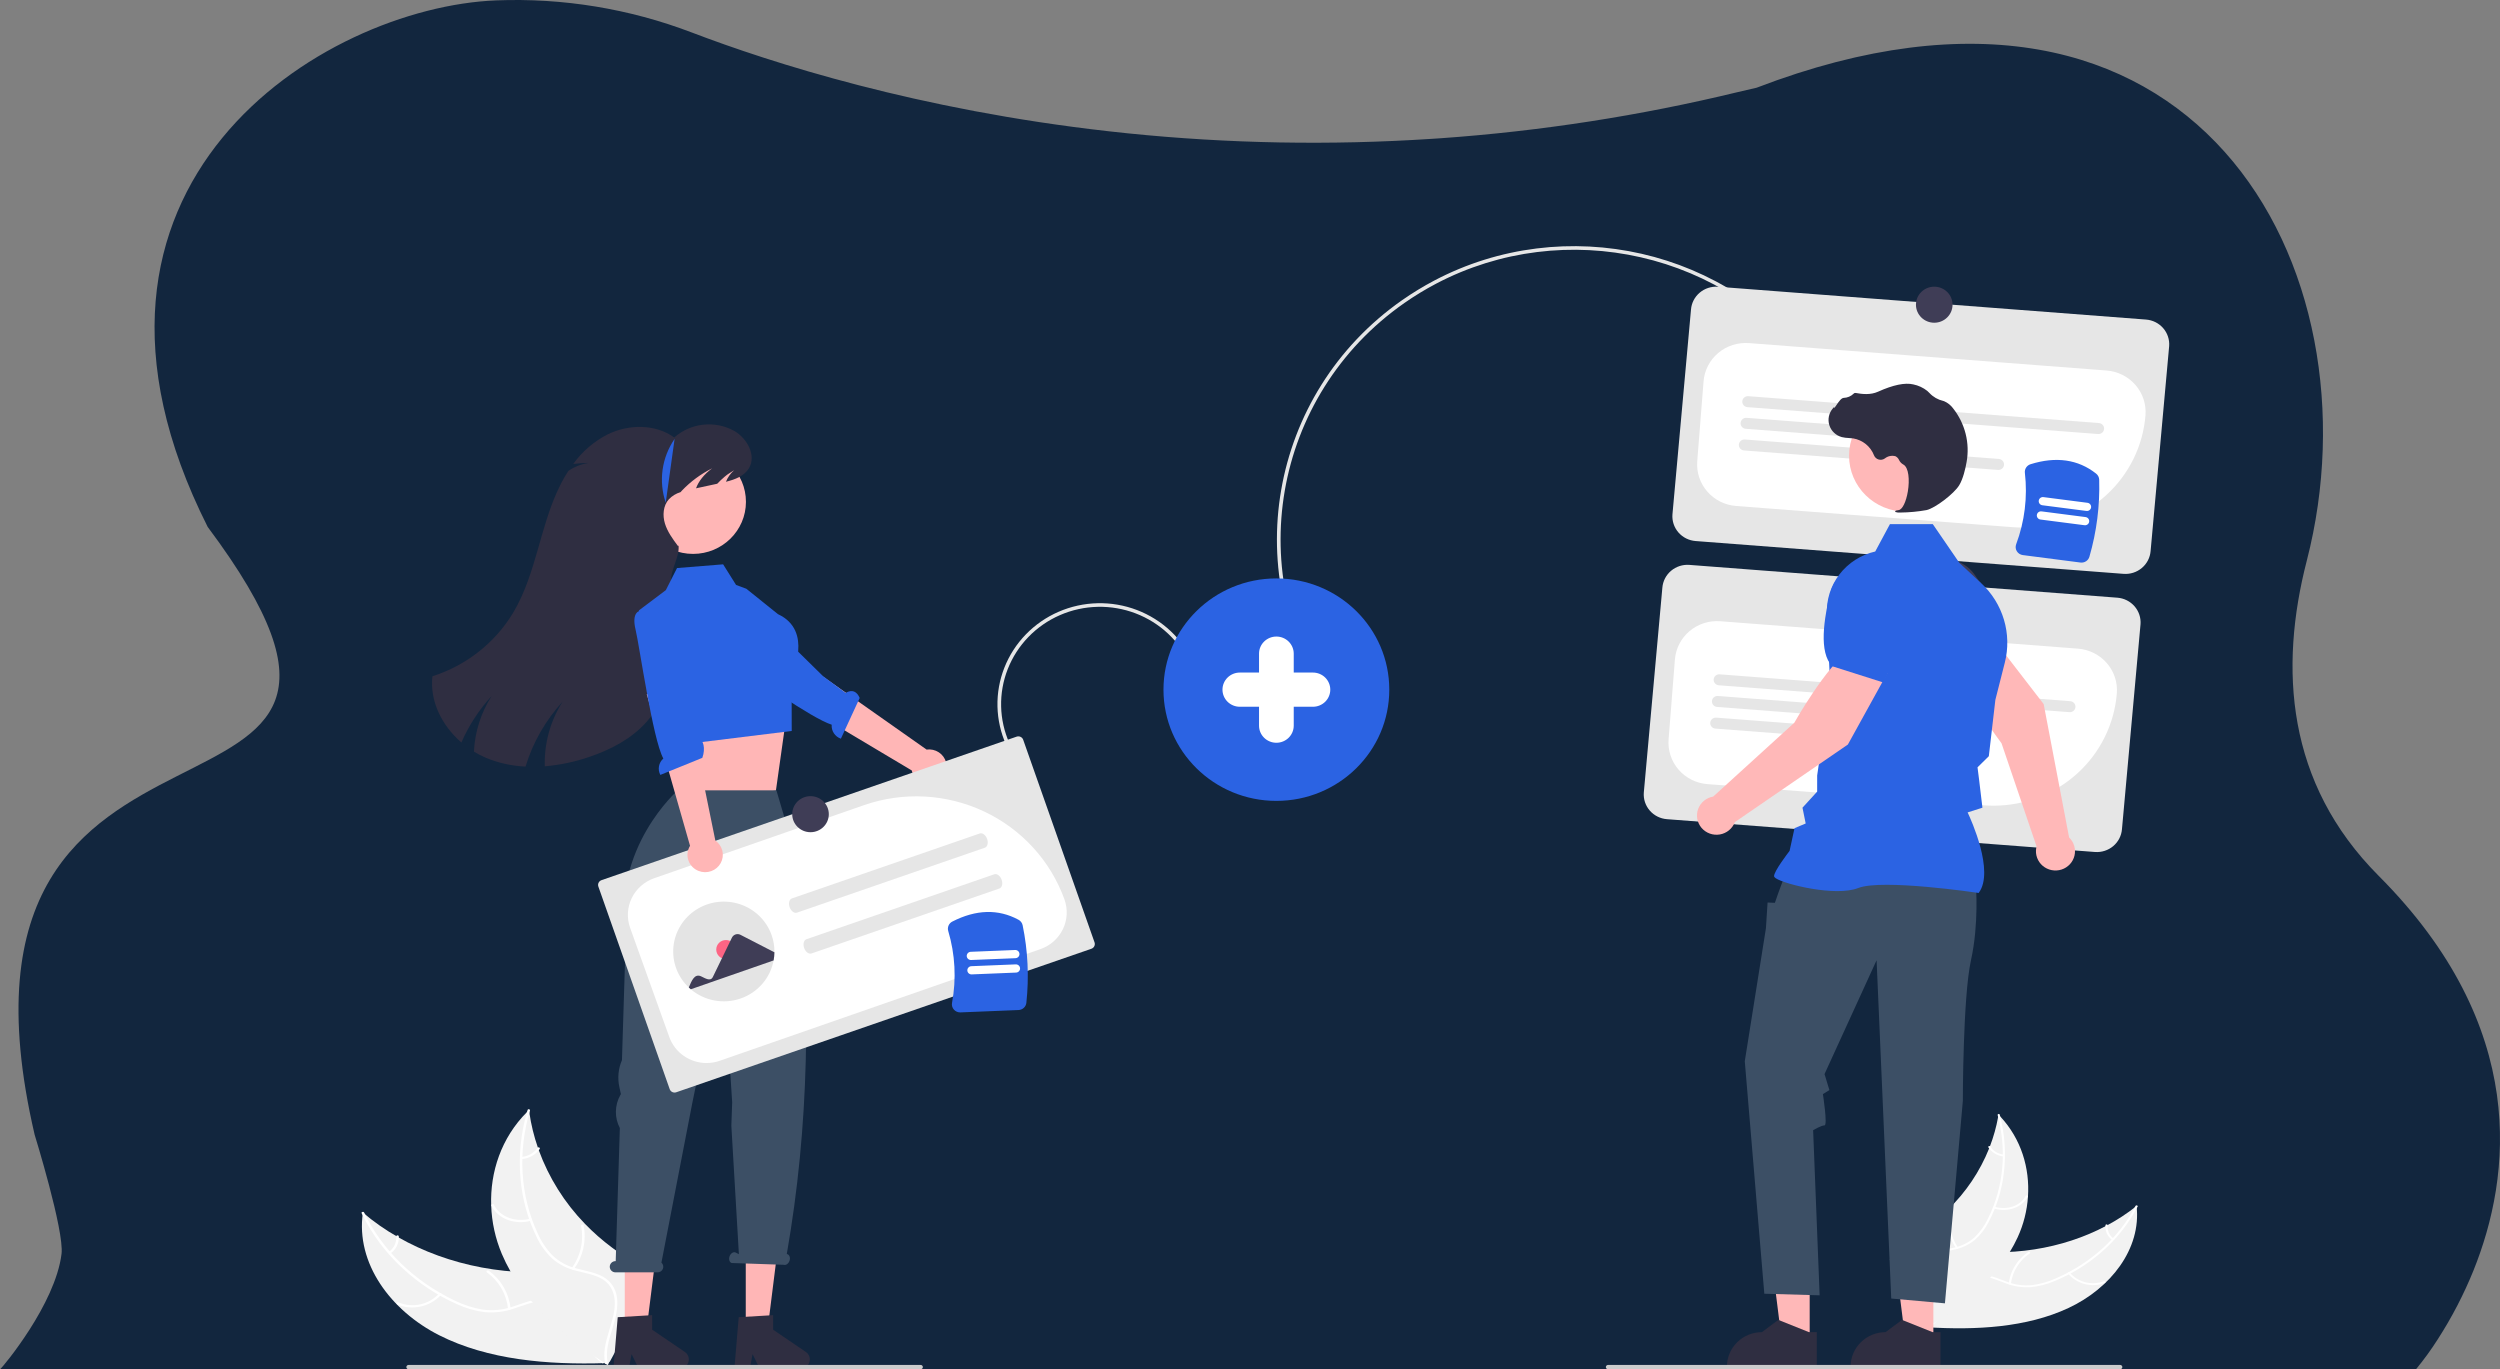 <svg width="325" height="178" viewBox="0 0 325 178" fill="none" xmlns="http://www.w3.org/2000/svg">
<rect x="0" y="0" width="325" height="178" fill="#808080" stroke="none"/>
<g clip-path="url(#clip0_5926_8879)">
<path d="M321.559 165.147C320.296 168.267 318.743 171.261 316.921 174.088C316.065 175.437 315.127 176.731 314.112 177.963L314.081 178H0L0.057 177.96C0.339 177.739 7.2 169.566 8 163C8.365 160 4.5 147.5 4.5 147.5C-10.5 83 61.131 114.169 27 68.5C4.578 24 41.979 0.945 64.515 0.049C73.174 -0.289 81.812 1.129 89.913 4.216C100.322 8.187 119.35 14.277 144.141 17.066C144.954 17.158 145.776 17.247 146.605 17.332C159.73 18.672 172.944 18.913 186.108 18.05C186.496 18.03 186.886 18.002 187.278 17.973C200.302 17.053 213.226 15.045 225.917 11.971C226.739 11.77 227.551 11.579 228.359 11.404C285.5 -10.5 309.629 35.052 299.885 72.878C296.279 86.866 297.195 101.781 309.211 113.842C328.867 133.539 326.473 152.93 321.559 165.147Z" fill="#12263E"/>
<path d="M186.443 36.479C203.361 27.561 224.833 32.236 236.216 48.05L235.829 48.321C224.586 32.702 203.377 28.086 186.667 36.892C185.248 37.64 183.877 38.476 182.564 39.394C165.381 51.402 161.317 74.944 173.504 91.873L173.117 92.144C160.778 75.004 164.893 51.169 182.289 39.012C183.619 38.083 185.006 37.237 186.443 36.479Z" fill="#E6E6E6"/>
<path d="M276.066 74.6L220.423 70.335C219.559 70.267 218.757 69.865 218.194 69.217C217.631 68.568 217.352 67.726 217.418 66.875L219.83 40.238C219.898 39.387 220.306 38.598 220.965 38.043C221.623 37.488 222.478 37.212 223.342 37.278L278.985 41.543C279.849 41.61 280.65 42.012 281.214 42.661C281.777 43.309 282.056 44.151 281.99 45.003L279.578 71.639C279.51 72.49 279.102 73.28 278.443 73.835C277.785 74.39 276.93 74.665 276.066 74.6Z" fill="#E6E6E6"/>
<path d="M262.923 68.582C262.501 68.582 262.077 68.566 261.651 68.533L225.691 65.777C224.972 65.722 224.271 65.528 223.628 65.206C222.985 64.884 222.413 64.44 221.944 63.9C221.475 63.36 221.119 62.735 220.895 62.059C220.672 61.383 220.586 60.671 220.642 59.963L221.462 49.577C221.576 48.147 222.262 46.82 223.368 45.888C224.474 44.955 225.911 44.493 227.363 44.602L273.864 48.167C275.316 48.279 276.662 48.955 277.609 50.045C278.556 51.135 279.025 52.55 278.914 53.981C278.6 57.95 276.78 61.657 273.817 64.362C270.853 67.069 266.964 68.575 262.923 68.582V68.582Z" fill="white"/>
<path d="M272.751 56.423L227.165 52.929C227.07 52.921 226.978 52.896 226.893 52.853C226.808 52.811 226.732 52.752 226.67 52.681C226.608 52.609 226.561 52.527 226.532 52.438C226.502 52.348 226.491 52.254 226.498 52.161C226.506 52.067 226.532 51.976 226.575 51.892C226.618 51.809 226.678 51.734 226.75 51.673C226.822 51.612 226.906 51.566 226.997 51.537C227.087 51.508 227.183 51.496 227.278 51.504L272.863 54.998C272.958 55.005 273.051 55.031 273.135 55.073C273.22 55.116 273.296 55.174 273.358 55.245C273.42 55.317 273.467 55.399 273.496 55.489C273.526 55.578 273.537 55.672 273.53 55.766C273.523 55.859 273.497 55.95 273.453 56.034C273.41 56.118 273.351 56.192 273.278 56.253C273.206 56.314 273.122 56.361 273.032 56.39C272.941 56.419 272.845 56.43 272.751 56.423Z" fill="#E6E6E6"/>
<path d="M253.824 57.804L226.944 55.744C226.752 55.729 226.574 55.64 226.449 55.496C226.324 55.352 226.263 55.165 226.278 54.976C226.292 54.787 226.383 54.612 226.529 54.489C226.675 54.365 226.865 54.304 227.057 54.319L253.936 56.379C254.031 56.386 254.124 56.412 254.209 56.455C254.294 56.497 254.369 56.556 254.431 56.627C254.493 56.698 254.54 56.781 254.57 56.87C254.599 56.96 254.611 57.054 254.603 57.147C254.596 57.241 254.57 57.332 254.527 57.416C254.484 57.5 254.424 57.574 254.352 57.635C254.279 57.696 254.195 57.742 254.105 57.772C254.014 57.801 253.919 57.812 253.824 57.804V57.804Z" fill="#E6E6E6"/>
<path d="M259.743 61.091L226.72 58.56C226.625 58.552 226.533 58.527 226.448 58.484C226.363 58.442 226.287 58.383 226.225 58.312C226.163 58.24 226.116 58.158 226.087 58.069C226.057 57.979 226.046 57.885 226.053 57.792C226.06 57.698 226.086 57.607 226.13 57.523C226.173 57.439 226.232 57.365 226.305 57.304C226.377 57.243 226.461 57.197 226.552 57.167C226.642 57.138 226.738 57.127 226.833 57.135L259.856 59.666C260.047 59.681 260.225 59.77 260.35 59.914C260.475 60.058 260.537 60.245 260.522 60.434C260.507 60.623 260.417 60.798 260.271 60.921C260.125 61.044 259.935 61.105 259.743 61.091Z" fill="#E6E6E6"/>
<path d="M272.343 110.758L216.7 106.493C215.836 106.426 215.035 106.024 214.471 105.375C213.908 104.727 213.629 103.884 213.695 103.033L216.107 76.397C216.176 75.546 216.584 74.756 217.242 74.201C217.9 73.646 218.755 73.371 219.619 73.436L275.263 77.701C276.126 77.769 276.928 78.171 277.491 78.819C278.054 79.468 278.334 80.31 278.267 81.161L275.855 107.798C275.787 108.649 275.379 109.438 274.721 109.993C274.062 110.548 273.207 110.823 272.343 110.758Z" fill="#E6E6E6"/>
<path d="M259.184 104.74C258.768 104.74 258.349 104.724 257.927 104.692L221.966 101.935C221.247 101.88 220.546 101.686 219.903 101.364C219.261 101.042 218.688 100.599 218.219 100.059C217.751 99.519 217.394 98.893 217.171 98.218C216.947 97.542 216.861 96.83 216.917 96.121L217.737 85.736C217.793 85.028 217.99 84.337 218.317 83.704C218.644 83.07 219.094 82.506 219.642 82.044C220.19 81.582 220.825 81.231 221.511 81.011C222.196 80.791 222.919 80.706 223.638 80.761L270.139 84.325C270.859 84.38 271.56 84.574 272.202 84.897C272.845 85.219 273.418 85.662 273.886 86.202C274.355 86.742 274.712 87.368 274.935 88.043C275.159 88.719 275.245 89.431 275.189 90.139C274.87 94.109 273.047 97.815 270.082 100.52C267.116 103.226 263.226 104.732 259.184 104.74Z" fill="white"/>
<path d="M269.028 92.581L223.443 89.087C223.348 89.08 223.255 89.054 223.17 89.012C223.085 88.969 223.01 88.911 222.948 88.839C222.886 88.768 222.839 88.685 222.809 88.596C222.78 88.507 222.768 88.413 222.776 88.319C222.783 88.226 222.809 88.134 222.852 88.051C222.895 87.967 222.955 87.893 223.027 87.832C223.1 87.771 223.183 87.724 223.274 87.695C223.365 87.666 223.46 87.655 223.555 87.662L269.14 91.156C269.235 91.163 269.328 91.189 269.413 91.232C269.498 91.274 269.573 91.333 269.635 91.404C269.697 91.475 269.744 91.558 269.774 91.647C269.803 91.737 269.815 91.831 269.807 91.924C269.8 92.018 269.774 92.109 269.731 92.193C269.688 92.276 269.628 92.351 269.556 92.412C269.483 92.473 269.399 92.519 269.309 92.548C269.218 92.577 269.123 92.588 269.028 92.581Z" fill="#E6E6E6"/>
<path d="M250.1 93.963L223.22 91.903C223.125 91.895 223.033 91.87 222.948 91.827C222.863 91.785 222.787 91.726 222.725 91.655C222.663 91.584 222.616 91.501 222.587 91.412C222.557 91.322 222.546 91.228 222.553 91.135C222.56 91.041 222.586 90.95 222.63 90.866C222.673 90.782 222.732 90.708 222.805 90.647C222.877 90.586 222.961 90.54 223.052 90.51C223.142 90.481 223.238 90.47 223.333 90.478L250.212 92.538C250.404 92.553 250.582 92.642 250.707 92.786C250.832 92.93 250.894 93.117 250.879 93.306C250.864 93.495 250.773 93.67 250.627 93.793C250.481 93.916 250.292 93.978 250.1 93.963Z" fill="#E6E6E6"/>
<path d="M256.02 97.249L222.997 94.718C222.805 94.704 222.627 94.614 222.502 94.47C222.377 94.326 222.315 94.139 222.33 93.95C222.345 93.761 222.436 93.586 222.582 93.463C222.728 93.339 222.918 93.278 223.11 93.293L256.133 95.824C256.324 95.839 256.503 95.928 256.628 96.072C256.753 96.216 256.815 96.403 256.8 96.592C256.785 96.781 256.694 96.957 256.548 97.08C256.402 97.203 256.212 97.264 256.02 97.249Z" fill="#E6E6E6"/>
<path d="M130.802 96.841C130.096 95.264 129.711 93.566 129.671 91.842C129.631 90.119 129.936 88.405 130.569 86.798C131.201 85.19 132.149 83.722 133.357 82.475C134.566 81.229 136.011 80.229 137.612 79.533C139.213 78.837 140.937 78.459 142.686 78.419C144.435 78.38 146.175 78.68 147.806 79.303C149.437 79.927 150.928 80.86 152.193 82.051C153.458 83.241 154.473 84.666 155.179 86.243L154.745 86.432C154.063 84.911 153.085 83.537 151.865 82.389C150.645 81.241 149.207 80.341 147.634 79.74C146.061 79.139 144.384 78.85 142.697 78.888C141.01 78.925 139.348 79.29 137.804 79.962C136.26 80.633 134.866 81.597 133.701 82.799C132.535 84.001 131.622 85.417 131.012 86.967C130.402 88.517 130.108 90.17 130.147 91.832C130.185 93.493 130.556 95.132 131.237 96.652L130.802 96.841Z" fill="#E6E6E6"/>
<path d="M268.896 170.043C274.336 167.504 278.388 162.394 277.756 156.779C272.876 160.672 266.232 162.846 259.373 162.794C256.701 162.774 253.709 162.506 251.768 163.983C250.56 164.902 250.015 166.361 249.946 167.816C249.877 169.27 250.235 170.742 250.591 172.195L250.483 172.539C256.87 172.94 263.457 172.583 268.896 170.043Z" fill="#F2F2F2"/>
<path d="M277.623 156.765C275.519 160.81 271.871 164.181 267.338 166.154C266.345 166.61 265.287 166.917 264.201 167.062C263.095 167.176 261.977 167.032 260.938 166.642C259.953 166.293 258.982 165.84 257.937 165.702C257.425 165.631 256.905 165.663 256.406 165.796C255.907 165.928 255.441 166.159 255.034 166.473C254.069 167.213 253.493 168.236 252.971 169.257C252.392 170.391 251.811 171.579 250.676 172.351C250.539 172.445 250.73 172.64 250.868 172.546C252.842 171.202 253.126 168.771 254.695 167.142C255.064 166.731 255.523 166.408 256.036 166.196C256.55 165.985 257.106 165.89 257.662 165.92C258.729 165.998 259.73 166.465 260.725 166.825C261.737 167.218 262.822 167.394 263.908 167.339C265.003 167.244 266.075 166.976 267.083 166.544C269.275 165.645 271.304 164.401 273.091 162.861C275.065 161.179 276.694 159.141 277.892 156.856C277.965 156.716 277.695 156.626 277.623 156.765H277.623Z" fill="white"/>
<path d="M268.856 165.584C269.429 166.249 270.197 166.723 271.056 166.938C271.914 167.153 272.819 167.099 273.645 166.783C273.803 166.718 273.674 166.489 273.515 166.555C272.747 166.85 271.904 166.9 271.106 166.698C270.307 166.497 269.592 166.054 269.062 165.431C268.951 165.298 268.745 165.451 268.856 165.584V165.584Z" fill="white"/>
<path d="M261.415 166.874C261.52 166.084 261.794 165.325 262.219 164.647C262.644 163.969 263.209 163.387 263.878 162.94C264.015 162.845 263.824 162.651 263.687 162.745C262.992 163.212 262.405 163.818 261.964 164.525C261.524 165.232 261.241 166.022 261.134 166.844C261.114 167.001 261.396 167.03 261.415 166.874L261.415 166.874Z" fill="white"/>
<path d="M274.741 161.007C274.48 160.809 274.274 160.549 274.143 160.25C274.012 159.952 273.961 159.625 273.995 159.302C274.016 159.146 273.735 159.117 273.713 159.272C273.678 159.629 273.735 159.99 273.879 160.32C274.022 160.65 274.248 160.939 274.535 161.16C274.56 161.185 274.594 161.201 274.63 161.205C274.666 161.208 274.703 161.2 274.734 161.181C274.747 161.171 274.758 161.158 274.766 161.143C274.773 161.129 274.778 161.112 274.778 161.096C274.779 161.079 274.776 161.063 274.77 161.048C274.763 161.032 274.754 161.018 274.741 161.007V161.007Z" fill="white"/>
<path d="M259.809 144.906C259.792 145.003 259.776 145.1 259.757 145.198C259.524 146.498 259.168 147.775 258.694 149.01C258.66 149.106 258.623 149.203 258.585 149.298C257.386 152.289 255.564 154.999 253.236 157.252C252.287 158.173 251.264 159.016 250.177 159.773C248.661 160.83 246.912 161.862 245.952 163.286C245.851 163.433 245.759 163.587 245.68 163.746L250.001 172.361C250.022 172.377 250.041 172.394 250.061 172.41L250.217 172.76C250.277 172.724 250.338 172.686 250.398 172.65C250.433 172.63 250.467 172.607 250.502 172.586C250.525 172.572 250.548 172.558 250.57 172.546C250.577 172.541 250.585 172.536 250.591 172.532C250.612 172.521 250.631 172.508 250.651 172.496C250.994 172.283 251.336 172.068 251.677 171.849C251.68 171.849 251.68 171.849 251.681 171.846C254.273 170.176 256.711 168.289 258.714 166.111C258.774 166.046 258.837 165.98 258.895 165.91C259.786 164.932 260.583 163.875 261.277 162.753C261.652 162.143 261.99 161.512 262.29 160.863C263.06 159.187 263.517 157.388 263.637 155.553C263.881 151.875 262.774 148.073 260.022 145.129C259.951 145.054 259.882 144.981 259.809 144.906Z" fill="#F2F2F2"/>
<path d="M259.697 144.965C260.901 149.513 260.486 154.31 258.448 158.392C258.024 159.298 257.44 160.123 256.723 160.828C255.956 161.521 255.012 161.997 253.992 162.205C253.015 162.433 251.976 162.564 251.099 163.002C250.669 163.214 250.295 163.524 250.01 163.905C249.724 164.287 249.534 164.73 249.456 165.198C249.241 166.338 249.513 167.512 249.824 168.656C250.169 169.925 250.55 171.241 250.232 172.499C250.193 172.651 250.47 172.715 250.509 172.562C251.063 170.373 249.606 168.16 249.662 165.946C249.688 164.913 250.07 163.906 251.044 163.333C251.895 162.832 252.966 162.696 253.958 162.473C254.961 162.282 255.9 161.851 256.695 161.219C257.452 160.554 258.073 159.752 258.525 158.858C259.563 156.887 260.229 154.748 260.493 152.543C260.809 149.985 260.629 147.391 259.962 144.899C259.92 144.742 259.656 144.809 259.697 144.965H259.697Z" fill="white"/>
<path d="M259.194 157.102C260.972 157.65 262.858 156.994 263.604 155.575C263.677 155.435 263.423 155.31 263.35 155.45C262.652 156.779 260.906 157.375 259.244 156.862C259.069 156.808 259.021 157.048 259.194 157.102V157.102Z" fill="white"/>
<path d="M254.511 162.148C254.056 161.471 253.745 160.711 253.597 159.912C253.45 159.113 253.468 158.294 253.652 157.502C253.69 157.35 253.413 157.286 253.375 157.438C253.186 158.263 253.168 159.116 253.324 159.947C253.479 160.778 253.805 161.569 254.28 162.272C254.373 162.415 254.604 162.291 254.511 162.148Z" fill="white"/>
<path d="M260.455 150.093C260.106 150.055 259.77 149.94 259.471 149.759C259.172 149.577 258.917 149.333 258.724 149.044C258.633 148.899 258.403 149.025 258.493 149.168C258.707 149.487 258.989 149.756 259.319 149.957C259.649 150.159 260.02 150.287 260.405 150.333C260.482 150.342 260.553 150.315 260.569 150.245C260.573 150.21 260.564 150.175 260.543 150.147C260.521 150.119 260.49 150.1 260.455 150.093Z" fill="white"/>
<path d="M268.984 108.873L265.678 91.532L259.187 83.115L254.377 86.213C255.057 89.845 260.198 96.626 260.198 96.626L264.755 110.037C264.737 110.107 264.72 110.177 264.708 110.249C264.635 110.674 264.675 111.109 264.824 111.514C264.972 111.918 265.224 112.278 265.555 112.559C265.886 112.84 266.285 113.031 266.713 113.116C267.141 113.2 267.584 113.174 267.999 113.041C268.415 112.907 268.788 112.67 269.083 112.353C269.378 112.036 269.585 111.649 269.684 111.23C269.783 110.811 269.77 110.374 269.648 109.961C269.525 109.548 269.296 109.173 268.984 108.873V108.873Z" fill="#FFB8B8"/>
<path d="M254.505 88.045L259.951 83.69L259.961 83.667C260.98 81.394 258.719 77.494 256.642 74.624C255.957 73.678 254.932 73.024 253.776 72.793C252.619 72.563 251.418 72.774 250.413 73.383C249.675 73.838 249.081 74.487 248.698 75.257C248.314 76.026 248.157 76.886 248.244 77.74L248.702 82.084L254.505 88.045Z" fill="#3F3D56"/>
<path d="M235.259 174.346L231.636 174.345L229.912 160.576L235.26 160.576L235.259 174.346Z" fill="#FFB8B8"/>
<path d="M236.183 173.18L235.163 173.18L231.182 171.585L229.048 173.18H229.047C227.841 173.18 226.685 173.652 225.832 174.492C224.979 175.332 224.5 176.472 224.5 177.66V177.806L236.183 177.806L236.183 173.18Z" fill="#2F2E41"/>
<path d="M251.337 174.346L247.714 174.345L245.99 160.576L251.338 160.576L251.337 174.346Z" fill="#FFB8B8"/>
<path d="M252.261 173.18L251.242 173.18L247.26 171.585L245.126 173.18H245.126C243.92 173.18 242.763 173.652 241.91 174.492C241.057 175.332 240.578 176.472 240.578 177.66V177.806L252.261 177.806L252.261 173.18Z" fill="#2F2E41"/>
<path d="M256.862 115.035C256.862 115.035 257.285 120.037 256.227 124.831C255.169 129.625 255.169 143.125 255.169 143.125L252.842 169.434L245.861 168.809L243.957 124.831L237.188 139.629L237.823 141.713L236.977 142.234C236.977 142.234 237.611 146.299 237.188 146.299C236.765 146.299 235.707 146.924 235.707 146.924L236.553 168.392L229.361 168.183L226.822 137.962L229.572 120.662L229.784 117.328L230.736 117.366L231.221 115.973L232.111 113.576L256.862 115.035Z" fill="#3C4F65"/>
<path d="M257.226 116.086L257.264 116.033C259.277 113.256 256.249 106.582 255.792 105.614L257.716 104.999L257.283 101.371L257.078 99.753L258.548 98.305L258.552 98.269L259.398 90.974L260.629 86.128C261.092 84.297 261.053 82.377 260.514 80.565C259.976 78.753 258.957 77.115 257.564 75.82L254.72 73.178L251.264 68.139H245.691L243.78 71.696C241.927 72.118 240.283 73.167 239.134 74.66C237.986 76.153 237.405 77.996 237.494 79.867L237.927 89.195L236.232 100.809L236.231 102.91L234.323 105L234.739 107.052L233.287 107.665L232.646 110.613C232.38 110.958 230.629 113.259 230.629 113.889C230.629 113.983 230.7 114.074 230.852 114.176C232.045 114.972 238.643 116.595 241.563 115.444C244.673 114.219 257.037 116.057 257.162 116.076L257.226 116.086Z" fill="#2B63E3"/>
<path d="M208.76 177.721C208.76 177.795 208.789 177.866 208.842 177.918C208.894 177.97 208.966 178 209.041 178H275.622C275.697 178 275.769 177.971 275.822 177.918C275.875 177.866 275.905 177.795 275.905 177.721C275.905 177.648 275.875 177.577 275.822 177.525C275.769 177.472 275.697 177.443 275.622 177.443H209.042C208.968 177.443 208.896 177.472 208.843 177.524C208.79 177.576 208.76 177.646 208.76 177.72V177.721Z" fill="#CCCCCC"/>
<path d="M247.758 66.513C251.835 66.513 255.14 63.257 255.14 59.24C255.14 55.224 251.835 51.968 247.758 51.968C243.682 51.968 240.377 55.224 240.377 59.24C240.377 63.257 243.682 66.513 247.758 66.513Z" fill="#FFB8B8"/>
<path d="M247.051 66.63C248.194 66.619 249.334 66.511 250.459 66.309C251.572 66.056 254.029 64.185 254.698 63.079C255.195 62.258 255.494 60.987 255.657 60.066C255.877 58.847 255.834 57.596 255.532 56.394C255.23 55.192 254.676 54.066 253.904 53.089C253.606 52.68 253.202 52.357 252.734 52.156C252.693 52.141 252.65 52.128 252.607 52.117C251.928 51.959 251.313 51.605 250.84 51.101C250.748 50.998 250.649 50.903 250.543 50.815C250.012 50.396 249.388 50.107 248.722 49.971C247.647 49.717 246.108 50.036 244.149 50.92C243.165 51.365 242.072 51.241 241.23 51.083C241.183 51.075 241.135 51.08 241.09 51.096C241.045 51.113 241.005 51.14 240.975 51.177C240.627 51.515 240.162 51.712 239.674 51.726C239.375 51.747 239.072 52.163 238.706 52.705C238.623 52.828 238.526 52.972 238.456 53.059L238.442 52.895L238.278 53.083C238.019 53.379 237.841 53.734 237.759 54.116C237.678 54.498 237.696 54.894 237.811 55.267C237.927 55.641 238.136 55.979 238.42 56.251C238.705 56.523 239.054 56.72 239.436 56.823C239.739 56.894 240.049 56.935 240.36 56.944C240.549 56.956 240.744 56.968 240.932 56.995C241.535 57.101 242.099 57.359 242.57 57.744C243.041 58.129 243.403 58.627 243.621 59.191C243.672 59.321 243.753 59.438 243.857 59.532C243.962 59.627 244.087 59.697 244.223 59.736C244.359 59.775 244.502 59.783 244.642 59.759C244.782 59.736 244.914 59.68 245.029 59.598C245.219 59.444 245.445 59.337 245.686 59.288C245.928 59.238 246.178 59.246 246.415 59.312C246.622 59.419 246.785 59.592 246.877 59.802C246.989 60.037 247.169 60.233 247.394 60.367C248.162 60.733 248.259 62.438 248.024 63.867C247.798 65.246 247.305 66.251 246.825 66.312C246.456 66.359 246.415 66.386 246.39 66.451L246.367 66.51L246.41 66.563C246.616 66.63 246.835 66.654 247.051 66.63Z" fill="#2F2E41"/>
<path d="M165.929 104.116C174.035 104.116 180.607 97.642 180.607 89.656C180.607 81.669 174.035 75.195 165.929 75.195C157.823 75.195 151.252 81.669 151.252 89.656C151.252 97.642 157.823 104.116 165.929 104.116Z" fill="#2B63E3"/>
<path d="M245.351 87.504L240.51 84.453C237.427 86.554 233.26 93.956 233.26 93.956L222.716 103.554C222.276 103.628 221.865 103.815 221.522 104.096C221.179 104.377 220.918 104.742 220.764 105.154C220.61 105.566 220.569 106.01 220.644 106.443C220.72 106.876 220.911 107.281 221.196 107.619C221.482 107.956 221.852 108.213 222.271 108.364C222.689 108.516 223.141 108.556 223.58 108.48C224.019 108.405 224.43 108.217 224.772 107.935C225.114 107.654 225.375 107.288 225.528 106.876L240.224 96.789L245.351 87.504Z" fill="#FFB8B8"/>
<path d="M244.889 88.741L248.114 81.117L246.948 76.903C246.716 76.076 246.254 75.331 245.614 74.749C244.974 74.168 244.182 73.775 243.327 73.614C242.167 73.403 240.969 73.634 239.975 74.26C238.982 74.887 238.266 75.862 237.974 76.988C237.091 80.404 236.413 84.845 238.197 86.602L238.215 86.62L244.889 88.741Z" fill="#2B63E3"/>
<path d="M57.109 173.588C50.798 170.396 46.218 164.228 47.176 157.636C52.777 162.402 60.522 165.208 68.604 165.399C71.751 165.473 75.286 165.268 77.517 167.079C78.905 168.206 79.492 169.945 79.518 171.661C79.544 173.377 79.067 175.098 78.592 176.796L78.707 177.206C71.168 177.443 63.421 176.78 57.109 173.588Z" fill="#F2F2F2"/>
<path d="M47.334 157.625C49.659 162.467 53.828 166.572 59.093 169.063C60.246 169.638 61.48 170.037 62.754 170.249C64.053 170.423 65.375 170.295 66.614 169.874C67.788 169.499 68.949 169.001 70.185 168.877C70.791 168.813 71.403 168.87 71.985 169.044C72.568 169.218 73.109 169.507 73.575 169.892C74.685 170.799 75.324 172.026 75.9 173.248C76.54 174.605 77.179 176.025 78.486 176.977C78.645 177.093 78.412 177.315 78.254 177.2C75.979 175.543 75.736 172.669 73.95 170.693C73.116 169.771 71.94 169.085 70.5 169.144C69.241 169.196 68.043 169.71 66.858 170.097C65.651 170.524 64.366 170.69 63.089 170.586C61.803 170.434 60.55 170.078 59.379 169.532C56.831 168.393 54.488 166.853 52.441 164.973C50.179 162.919 48.337 160.458 47.013 157.722C46.932 157.555 47.254 157.458 47.334 157.625H47.334Z" fill="white"/>
<path d="M57.327 168.336C55.943 169.891 53.508 170.417 51.64 169.573C51.456 169.489 51.617 169.225 51.801 169.308C52.695 169.684 53.686 169.774 54.634 169.566C55.583 169.358 56.441 168.862 57.089 168.149C57.225 167.996 57.462 168.184 57.327 168.336Z" fill="white"/>
<path d="M66.042 170.13C65.948 169.196 65.653 168.291 65.179 167.477C64.705 166.662 64.06 165.956 63.289 165.404C63.131 165.288 63.364 165.066 63.522 165.182C64.323 165.757 64.992 166.494 65.484 167.342C65.975 168.191 66.279 169.133 66.374 170.105C66.391 170.291 66.059 170.314 66.042 170.13V170.13Z" fill="white"/>
<path d="M50.567 162.728C50.882 162.504 51.135 162.205 51.3 161.858C51.465 161.511 51.538 161.129 51.511 160.747C51.491 160.562 51.824 160.538 51.843 160.722C51.871 161.144 51.791 161.566 51.609 161.95C51.427 162.333 51.151 162.665 50.804 162.916C50.773 162.944 50.733 162.962 50.69 162.965C50.647 162.968 50.605 162.957 50.569 162.933C50.554 162.921 50.541 162.905 50.533 162.888C50.524 162.87 50.52 162.851 50.52 162.831C50.519 162.812 50.523 162.792 50.532 162.775C50.54 162.757 50.552 162.741 50.567 162.728H50.567Z" fill="white"/>
<path d="M68.767 144.31C68.783 144.425 68.799 144.54 68.818 144.656C69.043 146.196 69.413 147.713 69.925 149.186C69.962 149.3 70.002 149.415 70.043 149.529C71.342 153.096 73.386 156.356 76.043 159.096C77.125 160.215 78.299 161.246 79.551 162.178C81.296 163.479 83.318 164.759 84.394 166.472C84.509 166.649 84.61 166.833 84.698 167.024L79.28 177.014C79.255 177.032 79.233 177.051 79.208 177.069L79.012 177.476C78.942 177.431 78.872 177.384 78.802 177.34C78.762 177.314 78.722 177.286 78.682 177.261C78.656 177.243 78.629 177.225 78.604 177.21C78.595 177.205 78.586 177.199 78.58 177.194C78.555 177.179 78.533 177.163 78.51 177.149C78.114 176.886 77.719 176.619 77.325 176.349C77.323 176.348 77.323 176.348 77.322 176.345C74.331 174.282 71.531 171.969 69.253 169.331C69.185 169.251 69.114 169.171 69.048 169.087C68.036 167.902 67.137 166.627 66.361 165.28C65.943 164.547 65.569 163.792 65.24 163.017C64.396 161.014 63.926 158.878 63.854 156.711C63.706 152.37 65.154 147.932 68.508 144.565C68.594 144.479 68.679 144.395 68.767 144.31Z" fill="#F2F2F2"/>
<path d="M68.896 144.383C67.306 149.697 67.612 155.363 69.859 160.246C70.324 161.33 70.981 162.323 71.798 163.18C72.677 164.025 73.77 164.62 74.964 164.902C76.106 165.207 77.325 165.4 78.342 165.948C78.841 166.214 79.269 166.592 79.591 167.052C79.912 167.512 80.119 168.041 80.194 168.595C80.404 169.946 80.039 171.319 79.629 172.655C79.174 174.138 78.676 175.673 79.003 177.167C79.043 177.348 78.714 177.413 78.674 177.232C78.104 174.633 79.905 172.079 79.923 169.469C79.932 168.251 79.52 167.05 78.394 166.34C77.41 165.719 76.154 165.519 74.993 165.22C73.82 164.957 72.729 164.415 71.817 163.642C70.951 162.83 70.249 161.863 69.75 160.793C68.603 158.433 67.899 155.888 67.672 153.281C67.396 150.256 67.707 147.207 68.587 144.296C68.642 144.113 68.951 144.201 68.896 144.383L68.896 144.383Z" fill="white"/>
<path d="M69.029 158.699C66.914 159.28 64.717 158.437 63.893 156.739C63.811 156.571 64.115 156.433 64.197 156.601C64.969 158.192 67.002 158.959 68.98 158.416C69.188 158.358 69.236 158.642 69.029 158.699Z" fill="white"/>
<path d="M74.356 164.817C74.918 164.036 75.313 163.151 75.517 162.216C75.722 161.281 75.731 160.314 75.544 159.375C75.505 159.194 75.834 159.129 75.873 159.31C76.065 160.288 76.053 161.294 75.838 162.267C75.624 163.24 75.21 164.16 74.624 164.971C74.508 165.137 74.242 164.981 74.356 164.817H74.356Z" fill="white"/>
<path d="M67.808 150.397C68.221 150.364 68.621 150.242 68.981 150.039C69.34 149.836 69.649 149.558 69.887 149.224C70 149.057 70.266 149.213 70.154 149.379C69.89 149.747 69.548 150.054 69.152 150.279C68.755 150.503 68.314 150.641 67.858 150.681C67.767 150.688 67.684 150.655 67.669 150.571C67.665 150.53 67.677 150.489 67.703 150.457C67.729 150.424 67.767 150.403 67.808 150.397Z" fill="white"/>
<path d="M87.863 94.241L88.339 98.586L88.059 104.284L100.868 102.784L102.071 94.241L100.538 94.256L87.863 94.241Z" fill="#FFB6B6"/>
<path d="M81.219 173.125H84.019L85.352 162.483H81.219V173.125Z" fill="#FFB6B6"/>
<path d="M80.304 171.235L84.778 170.972V172.861L89.032 175.755C89.242 175.898 89.4 176.103 89.483 176.341C89.567 176.579 89.57 176.836 89.495 177.077C89.418 177.317 89.267 177.527 89.061 177.676C88.855 177.825 88.607 177.905 88.351 177.905H83.025L82.107 176.037L81.749 177.905H79.74L80.304 171.235Z" fill="#2F2E41"/>
<path d="M96.949 173.125H99.75L101.082 162.483H96.949V173.125Z" fill="#FFB6B6"/>
<path d="M96.035 171.235L100.509 170.972V172.861L104.762 175.755C104.972 175.898 105.131 176.103 105.214 176.341C105.297 176.579 105.301 176.836 105.225 177.077C105.149 177.317 104.997 177.527 104.791 177.676C104.586 177.825 104.337 177.905 104.082 177.905H98.755L97.837 176.037L97.479 177.905H95.471L96.035 171.235Z" fill="#2F2E41"/>
<path d="M80.011 163.947H80.041L80.58 146.644C80.231 145.982 80.055 145.245 80.065 144.499C80.076 143.753 80.273 143.021 80.64 142.368L80.717 142.231L80.517 141.318C80.261 140.144 80.378 138.922 80.855 137.817L81.357 121.676C79.562 110.215 88.116 102.74 88.116 102.74H100.931L103.682 112.053C105.501 129.511 105.171 146.523 102.285 163.005L102.363 163.044C102.647 163.141 102.768 163.527 102.635 163.908C102.501 164.289 102.164 164.519 101.88 164.423L95.113 164.191C94.83 164.094 94.708 163.708 94.841 163.327C94.975 162.946 95.312 162.716 95.596 162.812L96.056 163.042L95.075 146.344L95.183 143.294L94.959 139.834L93.922 124.271L89.995 143.41L85.985 164.14C86.095 164.239 86.173 164.368 86.207 164.511C86.242 164.654 86.231 164.804 86.177 164.941C86.124 165.079 86.029 165.196 85.906 165.279C85.782 165.362 85.636 165.406 85.487 165.406H80.011C79.914 165.406 79.817 165.387 79.727 165.351C79.637 165.314 79.556 165.26 79.487 165.193C79.418 165.125 79.363 165.045 79.326 164.956C79.289 164.867 79.269 164.773 79.269 164.677C79.269 164.581 79.289 164.486 79.326 164.397C79.363 164.309 79.418 164.228 79.487 164.161C79.556 164.093 79.637 164.039 79.727 164.003C79.817 163.966 79.914 163.947 80.011 163.947Z" fill="#3C4F65"/>
<path d="M90.1 72.008C93.896 72.008 96.973 68.976 96.973 65.236C96.973 61.496 93.896 58.464 90.1 58.464C86.304 58.464 83.227 61.496 83.227 65.236C83.227 68.976 86.304 72.008 90.1 72.008Z" fill="#FFB6B6"/>
<path d="M59.981 96.522C60.947 94.312 62.273 92.274 63.908 90.486C62.524 92.659 61.733 95.148 61.611 97.711C62.112 98.019 62.637 98.29 63.18 98.519C64.811 99.193 66.551 99.578 68.318 99.656C69.271 96.529 70.915 93.649 73.133 91.223C71.535 93.734 70.731 96.657 70.824 99.62C72.796 99.452 74.738 99.042 76.606 98.399C79.411 97.448 82.134 96.028 84.074 93.82C86.173 91.43 87.208 88.275 87.542 85.131C87.876 81.989 87.562 78.818 87.245 75.673C87.096 74.175 88.362 72.45 88.213 70.952H88.113C87.447 70.053 86.769 69.132 86.442 68.065C86.118 67.002 86.203 65.746 86.948 64.909C87.366 64.471 87.893 64.149 88.477 63.975C88.532 63.906 88.592 63.84 88.654 63.774C89.783 62.592 91.112 61.613 92.581 60.88C91.521 61.669 90.813 62.56 90.484 63.481C91.401 63.282 92.319 63.084 93.237 62.887C93.543 62.566 93.866 62.261 94.204 61.973C94.695 61.553 94.857 61.521 95.443 61.126C94.97 61.536 94.603 62.051 94.374 62.629C95.553 62.337 96.732 61.897 97.346 60.897C98.363 59.244 97.154 57.013 95.466 56.026C94.238 55.342 92.823 55.057 91.421 55.209C90.019 55.361 88.702 55.943 87.654 56.873C85.213 55.102 81.737 55.132 79.022 56.456C77.23 57.369 75.686 58.692 74.519 60.315C75.196 60.229 75.877 60.183 76.559 60.175C75.599 60.313 74.685 60.67 73.888 61.217C73.536 61.755 73.213 62.312 72.921 62.885C72.729 63.26 72.548 63.641 72.377 64.027C71.333 66.37 70.652 68.866 69.947 71.332C69.124 74.207 68.241 77.1 66.7 79.672C64.338 83.583 60.611 86.513 56.216 87.914C55.849 91.164 57.46 94.343 59.981 96.522Z" fill="#2F2E41"/>
<path d="M97.022 76.537L95.688 76.043L94.006 73.363L88.014 73.846L86.557 76.719L83.049 79.359L84.583 87.32L86.967 96.991L102.924 95.026L102.907 87.746C102.907 87.746 105.791 81.994 101.133 79.839L97.022 76.537Z" fill="#2B63E3"/>
<path d="M121.616 101.789C121.307 101.912 120.973 101.966 120.64 101.948C120.307 101.929 119.982 101.84 119.687 101.684C119.393 101.529 119.137 101.312 118.937 101.049C118.737 100.785 118.598 100.482 118.53 100.16L100.738 89.553L103.99 85.856L120.457 97.445C121.013 97.368 121.579 97.495 122.047 97.802C122.515 98.109 122.852 98.574 122.995 99.109C123.138 99.645 123.077 100.214 122.823 100.707C122.568 101.201 122.139 101.586 121.616 101.789V101.789Z" fill="#FFB6B6"/>
<path d="M94.81 84.523C94.81 84.523 93.96 85.365 96.093 86.751C97.801 87.861 105.42 93.344 108.12 94.212C108.087 94.603 108.186 94.993 108.402 95.323C108.619 95.652 108.94 95.901 109.316 96.03L111.761 90.736C111.232 89.525 110.385 89.806 109.94 90.08L106.987 87.892L99.735 80.757L95.413 83.903L94.81 84.523Z" fill="#2B63E3"/>
<path d="M87.697 57.058C86.871 58.259 86.337 59.631 86.137 61.069C85.938 62.507 86.077 63.97 86.545 65.346" fill="#2B63E3"/>
<path d="M52.826 177.721C52.826 177.758 52.833 177.794 52.847 177.828C52.862 177.862 52.883 177.893 52.909 177.919C52.935 177.945 52.966 177.965 53.001 177.979C53.035 177.993 53.072 178 53.109 178H119.689C119.764 178 119.836 177.971 119.889 177.918C119.942 177.866 119.971 177.795 119.971 177.721C119.971 177.648 119.942 177.577 119.889 177.525C119.836 177.472 119.764 177.443 119.689 177.443H53.109C53.072 177.443 53.035 177.45 53.001 177.464C52.966 177.478 52.935 177.498 52.909 177.524C52.883 177.55 52.862 177.581 52.847 177.615C52.833 177.649 52.826 177.685 52.826 177.721Z" fill="#CCCCCC"/>
<path d="M78.194 114.421C78.028 114.479 77.892 114.599 77.816 114.755C77.739 114.911 77.729 115.091 77.787 115.254L87.063 141.595C87.122 141.759 87.243 141.893 87.402 141.968C87.561 142.043 87.743 142.053 87.909 141.996L141.883 123.338C142.049 123.28 142.185 123.16 142.261 123.004C142.337 122.848 142.347 122.668 142.289 122.504L133.013 96.163C132.955 96 132.833 95.866 132.674 95.791C132.516 95.716 132.333 95.706 132.167 95.763L78.194 114.421Z" fill="#E6E6E6"/>
<path d="M91.855 138.194C90.793 138.194 89.757 137.869 88.89 137.265C88.022 136.661 87.366 135.808 87.011 134.821L81.916 120.621C81.463 119.356 81.538 117.966 82.124 116.755C82.711 115.545 83.762 114.614 85.046 114.167L112.325 104.668C117.431 102.896 123.042 103.192 127.927 105.491C132.812 107.79 136.572 111.905 138.382 116.932C138.836 118.197 138.761 119.587 138.174 120.797C137.587 122.008 136.537 122.939 135.253 123.386L135.213 123.276L135.253 123.386L93.561 137.904C93.013 138.096 92.437 138.194 91.855 138.194Z" fill="white"/>
<path d="M128.031 110.202L103.605 118.645C103.261 118.764 102.834 118.446 102.652 117.935C102.47 117.424 102.602 116.914 102.946 116.795L127.372 108.351C127.716 108.232 128.142 108.55 128.324 109.061C128.506 109.572 128.375 110.083 128.031 110.202Z" fill="#E6E6E6"/>
<path d="M129.919 115.507L105.494 123.951C105.149 124.07 104.723 123.752 104.541 123.241C104.359 122.73 104.49 122.219 104.834 122.1L129.26 113.656C129.604 113.538 130.031 113.855 130.213 114.366C130.395 114.878 130.263 115.388 129.919 115.507Z" fill="#E6E6E6"/>
<path d="M100.299 121.532C100.561 122.26 100.689 123.029 100.675 123.801C100.67 124.155 100.635 124.507 100.569 124.855C100.361 125.978 99.856 127.027 99.104 127.896C98.352 128.765 97.381 129.423 96.288 129.803C95.196 130.184 94.02 130.273 92.882 130.063C91.743 129.852 90.68 129.349 89.802 128.604C89.713 128.53 89.627 128.452 89.543 128.373C88.826 127.696 88.273 126.867 87.927 125.949C87.581 125.032 87.451 124.049 87.546 123.075C87.64 122.1 87.958 121.16 88.474 120.323C88.99 119.487 89.692 118.777 90.527 118.246C91.362 117.715 92.308 117.377 93.294 117.258C94.28 117.139 95.281 117.241 96.221 117.557C97.161 117.873 98.016 118.395 98.723 119.084C99.429 119.772 99.968 120.609 100.299 121.532Z" fill="#E4E4E4"/>
<path d="M94.369 124.682C95.064 124.682 95.627 124.128 95.627 123.443C95.627 122.759 95.064 122.204 94.369 122.204C93.674 122.204 93.111 122.759 93.111 123.443C93.111 124.128 93.674 124.682 94.369 124.682Z" fill="#FD6584"/>
<path d="M89.543 128.373C89.866 127.635 90.248 126.508 91.132 126.918C91.568 127.105 92.351 127.672 92.668 127.012L95.155 121.883C95.202 121.788 95.268 121.702 95.35 121.632C95.431 121.562 95.525 121.508 95.627 121.475C95.73 121.441 95.838 121.428 95.946 121.436C96.053 121.444 96.158 121.474 96.254 121.522L100.675 123.801C100.67 124.155 100.635 124.507 100.569 124.855L89.802 128.604L89.543 128.373Z" fill="#3F3D56"/>
<path d="M90.827 113.226C90.516 113.106 90.235 112.922 90.004 112.684C89.774 112.446 89.599 112.162 89.492 111.85C89.385 111.539 89.348 111.208 89.385 110.881C89.422 110.554 89.531 110.239 89.705 109.958L84.076 90.234L89.015 89.725L92.995 109.274C93.454 109.592 93.779 110.066 93.907 110.605C94.036 111.144 93.96 111.711 93.692 112.198C93.425 112.685 92.986 113.059 92.458 113.248C91.93 113.438 91.35 113.43 90.827 113.226Z" fill="#FFB6B6"/>
<path d="M83.244 79.406C83.244 79.406 82.038 79.449 82.634 81.897C83.111 83.858 84.863 96.154 86.233 98.606C85.937 98.868 85.738 99.221 85.668 99.607C85.597 99.993 85.659 100.391 85.844 100.738L91.302 98.52C91.755 97.281 91.404 96.155 90.888 96.055L90.251 92.469L89.311 80.439L84.115 79.36L83.244 79.406Z" fill="#2B63E3"/>
<path d="M132.408 131.304L124.86 131.612C124.699 131.618 124.538 131.589 124.39 131.526C124.242 131.463 124.11 131.368 124.005 131.248C123.901 131.13 123.825 130.991 123.783 130.841C123.741 130.691 123.734 130.533 123.763 130.38C124.342 127.268 124.174 124.066 123.27 121.03C123.2 120.798 123.215 120.549 123.31 120.326C123.406 120.103 123.577 119.919 123.795 119.807C126.886 118.224 129.783 118.144 132.404 119.568C132.542 119.641 132.661 119.743 132.754 119.867C132.848 119.991 132.912 120.133 132.944 120.284C133.626 123.597 133.79 126.993 133.429 130.355C133.404 130.608 133.287 130.843 133.099 131.018C132.912 131.192 132.666 131.294 132.408 131.304Z" fill="#2B63E3"/>
<path d="M132.09 126.436L126.319 126.672C126.248 126.675 126.176 126.664 126.11 126.64C126.043 126.616 125.981 126.579 125.929 126.531C125.877 126.484 125.834 126.427 125.804 126.363C125.774 126.299 125.757 126.23 125.754 126.16C125.751 126.09 125.763 126.02 125.787 125.954C125.812 125.889 125.849 125.828 125.897 125.777C125.945 125.725 126.004 125.683 126.068 125.654C126.133 125.624 126.203 125.608 126.274 125.605L132.045 125.369C132.116 125.366 132.187 125.377 132.254 125.401C132.321 125.426 132.382 125.462 132.435 125.51C132.487 125.557 132.529 125.615 132.559 125.678C132.589 125.742 132.606 125.811 132.609 125.881C132.612 125.951 132.601 126.021 132.576 126.086C132.552 126.152 132.515 126.213 132.466 126.264C132.418 126.316 132.36 126.358 132.296 126.387C132.231 126.417 132.161 126.433 132.09 126.436Z" fill="white"/>
<path d="M132.011 124.565L126.24 124.801C126.096 124.807 125.956 124.756 125.851 124.66C125.745 124.564 125.682 124.431 125.676 124.29C125.67 124.148 125.722 124.01 125.819 123.906C125.916 123.802 126.052 123.74 126.195 123.734L131.967 123.499C132.11 123.493 132.25 123.543 132.356 123.639C132.462 123.735 132.524 123.868 132.53 124.01C132.536 124.151 132.485 124.289 132.388 124.394C132.29 124.498 132.155 124.56 132.011 124.565Z" fill="white"/>
<path d="M270.456 73.129L262.966 72.161C262.806 72.14 262.653 72.084 262.517 71.997C262.382 71.91 262.269 71.794 262.186 71.658C262.104 71.525 262.053 71.375 262.038 71.22C262.023 71.065 262.044 70.909 262.099 70.763C263.209 67.794 263.599 64.61 263.235 61.467C263.207 61.226 263.264 60.983 263.397 60.78C263.53 60.576 263.731 60.424 263.964 60.35C267.285 59.311 270.153 59.72 272.489 61.565C272.611 61.66 272.711 61.781 272.782 61.919C272.852 62.056 272.891 62.207 272.896 62.361C272.994 65.74 272.565 69.114 271.627 72.366C271.558 72.611 271.402 72.823 271.187 72.963C270.971 73.104 270.712 73.162 270.456 73.129Z" fill="#2B63E3"/>
<path d="M270.986 68.279L265.258 67.539C265.188 67.53 265.12 67.507 265.058 67.472C264.997 67.437 264.943 67.39 264.899 67.335C264.856 67.279 264.824 67.216 264.806 67.148C264.787 67.08 264.782 67.01 264.792 66.94C264.801 66.871 264.824 66.804 264.86 66.743C264.895 66.682 264.942 66.629 264.999 66.586C265.055 66.543 265.12 66.512 265.188 66.494C265.257 66.476 265.329 66.471 265.399 66.48L271.127 67.22C271.269 67.239 271.398 67.312 271.486 67.424C271.574 67.537 271.612 67.679 271.593 67.819C271.575 67.96 271.5 68.087 271.386 68.173C271.272 68.259 271.128 68.297 270.986 68.279Z" fill="white"/>
<path d="M271.233 66.423L265.506 65.683C265.435 65.674 265.367 65.651 265.305 65.616C265.243 65.581 265.189 65.534 265.146 65.479C265.102 65.423 265.07 65.359 265.052 65.292C265.033 65.224 265.029 65.153 265.038 65.084C265.047 65.014 265.07 64.947 265.106 64.886C265.141 64.825 265.189 64.772 265.245 64.729C265.302 64.687 265.366 64.655 265.435 64.637C265.504 64.619 265.576 64.615 265.647 64.624L271.374 65.364C271.445 65.373 271.513 65.396 271.574 65.431C271.636 65.466 271.69 65.512 271.734 65.568C271.777 65.624 271.809 65.687 271.828 65.755C271.846 65.823 271.851 65.893 271.842 65.963C271.832 66.032 271.809 66.1 271.774 66.16C271.738 66.221 271.691 66.274 271.634 66.317C271.578 66.36 271.513 66.391 271.444 66.409C271.375 66.427 271.304 66.432 271.233 66.423Z" fill="white"/>
<path d="M170.68 87.432H168.186V84.975C168.186 84.385 167.948 83.82 167.525 83.403C167.102 82.986 166.528 82.751 165.929 82.751C165.331 82.751 164.757 82.986 164.334 83.403C163.91 83.82 163.673 84.385 163.673 84.975V87.432H161.178C160.58 87.432 160.006 87.666 159.583 88.083C159.16 88.5 158.922 89.066 158.922 89.656C158.922 90.245 159.16 90.811 159.583 91.228C160.006 91.645 160.58 91.879 161.178 91.879H163.673V94.336C163.673 94.926 163.91 95.492 164.334 95.908C164.757 96.325 165.331 96.56 165.929 96.56C166.528 96.56 167.102 96.325 167.525 95.908C167.948 95.492 168.186 94.926 168.186 94.336V91.879H170.68C171.279 91.879 171.853 91.645 172.276 91.228C172.699 90.811 172.937 90.245 172.937 89.656C172.937 89.066 172.699 88.5 172.276 88.083C171.853 87.666 171.279 87.432 170.68 87.432Z" fill="white"/>
<path d="M251.452 41.955C252.766 41.955 253.83 40.906 253.83 39.612C253.83 38.318 252.766 37.269 251.452 37.269C250.139 37.269 249.074 38.318 249.074 39.612C249.074 40.906 250.139 41.955 251.452 41.955Z" fill="#3F3D56"/>
<path d="M105.366 108.187C106.68 108.187 107.745 107.138 107.745 105.844C107.745 104.55 106.68 103.501 105.366 103.501C104.053 103.501 102.988 104.55 102.988 105.844C102.988 107.138 104.053 108.187 105.366 108.187Z" fill="#3F3D56"/>
</g>
<defs>
<clipPath id="clip0_5926_8879">
<rect width="325" height="178" fill="white"/>
</clipPath>
</defs>
</svg>
